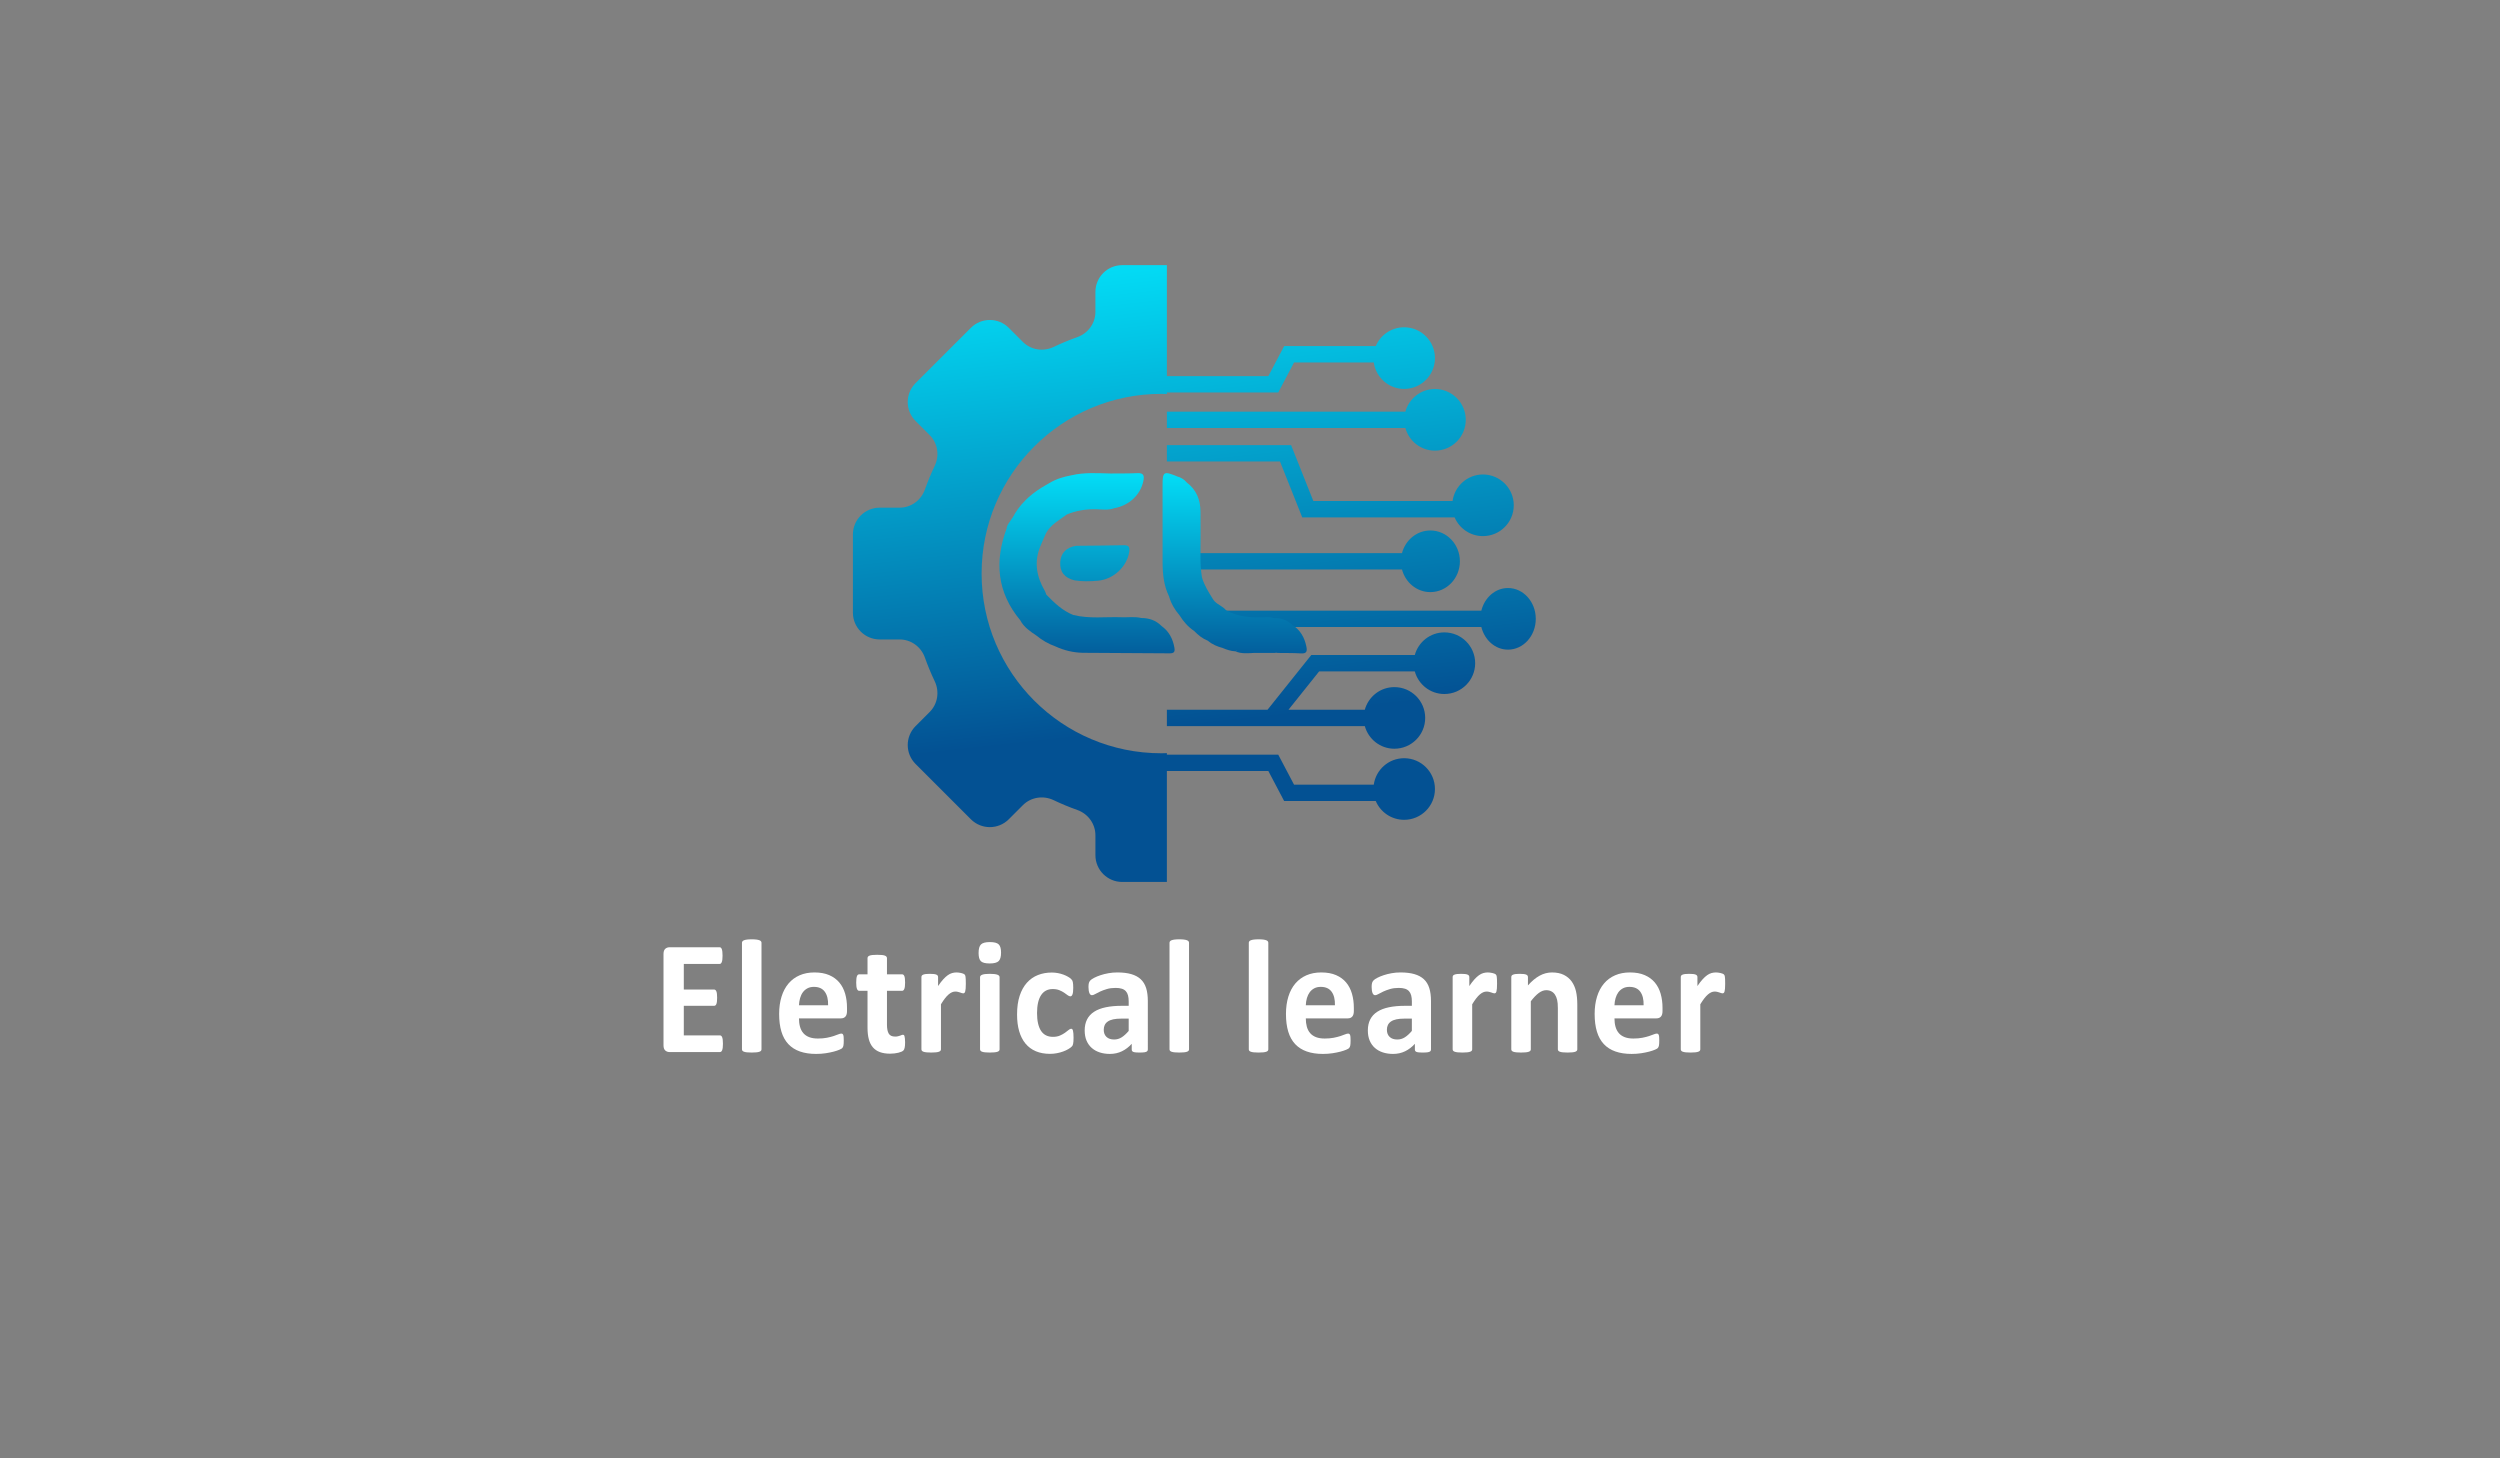<?xml version="1.0" encoding="UTF-8"?> <!-- Generator: Adobe Illustrator 16.0.0, SVG Export Plug-In . SVG Version: 6.00 Build 0) --> <svg xmlns="http://www.w3.org/2000/svg" xmlns:xlink="http://www.w3.org/1999/xlink" version="1.1" id="Layer_1" x="0px" y="0px" width="960px" height="560px" viewBox="0 0 960 560" xml:space="preserve"><rect x="0" y="0" width="960" height="560" fill="#808080" stroke="none"/> <g> <g> <path fill="#FFFFFF" d="M277.606,400.787c0,0.602-0.024,1.104-0.074,1.508c-0.05,0.408-0.125,0.73-0.225,0.98 c-0.099,0.248-0.224,0.432-0.368,0.547c-0.148,0.111-0.313,0.168-0.492,0.168h-19.342c-0.651,0-1.204-0.203-1.651-0.605 c-0.443-0.404-0.667-1.061-0.667-1.977v-35.08c0-0.91,0.224-1.568,0.667-1.975c0.447-0.404,1-0.605,1.651-0.605h19.223 c0.179,0,0.338,0.053,0.478,0.156c0.134,0.105,0.254,0.285,0.354,0.543s0.174,0.592,0.224,0.996 c0.05,0.402,0.074,0.918,0.074,1.539c0,0.58-0.024,1.072-0.074,1.475c-0.05,0.408-0.124,0.732-0.224,0.98 c-0.1,0.25-0.22,0.434-0.354,0.549c-0.14,0.111-0.299,0.168-0.478,0.168h-13.749v9.828h11.634c0.18,0,0.344,0.057,0.493,0.168 c0.148,0.115,0.273,0.295,0.373,0.533c0.1,0.236,0.174,0.557,0.224,0.961c0.05,0.408,0.074,0.9,0.074,1.477 c0,0.604-0.024,1.1-0.074,1.494s-0.124,0.711-0.224,0.949c-0.1,0.24-0.225,0.408-0.373,0.514 c-0.149,0.104-0.313,0.154-0.493,0.154h-11.634v11.352h13.868c0.179,0,0.344,0.059,0.492,0.172 c0.145,0.115,0.27,0.293,0.368,0.543c0.1,0.248,0.175,0.576,0.225,0.98C277.582,399.682,277.606,400.188,277.606,400.787z"></path> <path fill="#FFFFFF" d="M292.415,402.934c0,0.207-0.06,0.391-0.179,0.545c-0.12,0.154-0.324,0.283-0.612,0.389 c-0.284,0.104-0.667,0.182-1.145,0.232c-0.473,0.051-1.08,0.078-1.816,0.078c-0.731,0-1.339-0.027-1.812-0.078 c-0.478-0.051-0.86-0.129-1.145-0.232c-0.288-0.105-0.492-0.234-0.611-0.389c-0.12-0.154-0.18-0.338-0.18-0.545v-40.895 c0-0.209,0.06-0.393,0.18-0.563c0.119-0.164,0.323-0.303,0.611-0.418c0.284-0.115,0.667-0.203,1.145-0.264 c0.473-0.064,1.08-0.094,1.812-0.094c0.736,0,1.344,0.029,1.816,0.094c0.478,0.061,0.86,0.148,1.145,0.264 c0.288,0.115,0.492,0.254,0.612,0.418c0.119,0.17,0.179,0.354,0.179,0.563V402.934z"></path> <path fill="#FFFFFF" d="M325.251,388.254c0,0.953-0.199,1.66-0.606,2.115c-0.408,0.455-0.966,0.684-1.683,0.684h-16.156 c0,1.182,0.134,2.256,0.402,3.221c0.27,0.965,0.692,1.781,1.279,2.457c0.587,0.672,1.339,1.186,2.259,1.539 c0.926,0.352,2.03,0.527,3.319,0.527c1.309,0,2.458-0.098,3.453-0.295c0.99-0.199,1.846-0.414,2.572-0.65 c0.722-0.24,1.324-0.459,1.802-0.658c0.473-0.193,0.86-0.293,1.159-0.293c0.18,0,0.328,0.035,0.448,0.109 c0.119,0.072,0.214,0.201,0.293,0.389c0.08,0.186,0.135,0.453,0.164,0.791c0.03,0.344,0.045,0.775,0.045,1.293 c0,0.455-0.01,0.844-0.029,1.164c-0.021,0.324-0.05,0.598-0.09,0.826s-0.1,0.418-0.174,0.572c-0.08,0.16-0.185,0.309-0.313,0.453 c-0.13,0.145-0.483,0.344-1.061,0.592c-0.572,0.25-1.309,0.492-2.199,0.732c-0.891,0.236-1.915,0.443-3.065,0.621 c-1.149,0.174-2.378,0.264-3.687,0.264c-2.363,0-4.429-0.313-6.205-0.936c-1.776-0.621-3.26-1.563-4.448-2.828 c-1.189-1.264-2.08-2.861-2.662-4.789c-0.588-1.928-0.881-4.188-0.881-6.779c0-2.467,0.309-4.691,0.925-6.672 c0.612-1.98,1.508-3.658,2.678-5.039c1.169-1.379,2.592-2.43,4.27-3.156c1.677-0.727,3.563-1.09,5.667-1.09 c2.22,0,4.12,0.344,5.697,1.029c1.578,0.684,2.871,1.633,3.882,2.844c1.015,1.213,1.756,2.65,2.234,4.309 c0.478,1.658,0.711,3.463,0.711,5.41V388.254z M317.991,386.016c0.06-2.197-0.358-3.924-1.264-5.178 c-0.9-1.254-2.294-1.881-4.18-1.881c-0.95,0-1.781,0.184-2.483,0.557c-0.706,0.373-1.288,0.877-1.756,1.508 c-0.468,0.635-0.821,1.381-1.07,2.24c-0.249,0.861-0.393,1.781-0.433,2.754H317.991z"></path> <path fill="#FFFFFF" d="M347.559,400.197c0,0.912-0.055,1.611-0.164,2.098c-0.11,0.486-0.254,0.83-0.434,1.029 c-0.174,0.193-0.438,0.373-0.786,0.527c-0.348,0.154-0.756,0.289-1.219,0.402c-0.468,0.115-0.976,0.205-1.518,0.264 c-0.548,0.066-1.095,0.096-1.652,0.096c-1.487,0-2.776-0.199-3.866-0.592c-1.095-0.395-1.995-1-2.712-1.816 c-0.712-0.822-1.239-1.852-1.572-3.096c-0.339-1.244-0.508-2.717-0.508-4.418V380.48h-3.185c-0.378,0-0.662-0.244-0.86-0.732 c-0.199-0.488-0.299-1.299-0.299-2.441c0-0.6,0.024-1.105,0.074-1.523c0.05-0.414,0.125-0.742,0.225-0.98 c0.1-0.236,0.224-0.408,0.368-0.514c0.149-0.102,0.323-0.154,0.522-0.154h3.154v-6.189c0-0.203,0.055-0.393,0.164-0.557 c0.109-0.168,0.309-0.309,0.593-0.424c0.288-0.111,0.677-0.193,1.164-0.248c0.482-0.051,1.085-0.074,1.796-0.074 c0.737,0,1.344,0.023,1.832,0.074c0.487,0.055,0.865,0.137,1.144,0.248c0.279,0.115,0.479,0.256,0.598,0.424 c0.119,0.164,0.179,0.354,0.179,0.557v6.189h5.772c0.199,0,0.373,0.053,0.518,0.154c0.149,0.105,0.273,0.277,0.373,0.514 c0.1,0.238,0.174,0.566,0.224,0.98c0.05,0.418,0.075,0.924,0.075,1.523c0,1.143-0.1,1.953-0.299,2.441s-0.487,0.732-0.86,0.732 h-5.803v13.031c0,1.512,0.229,2.646,0.682,3.404c0.458,0.756,1.27,1.133,2.443,1.133c0.394,0,0.752-0.033,1.07-0.109 c0.318-0.068,0.597-0.154,0.846-0.248c0.249-0.09,0.458-0.174,0.627-0.248c0.169-0.07,0.323-0.107,0.463-0.107 c0.114,0,0.229,0.037,0.338,0.107c0.109,0.074,0.194,0.219,0.254,0.438s0.114,0.512,0.164,0.885S347.559,399.617,347.559,400.197z "></path> <path fill="#FFFFFF" d="M370.876,377.773c0,0.746-0.021,1.357-0.061,1.836c-0.039,0.477-0.099,0.85-0.179,1.119 s-0.185,0.457-0.313,0.561s-0.289,0.156-0.487,0.156c-0.159,0-0.339-0.037-0.538-0.109c-0.198-0.074-0.423-0.15-0.666-0.234 c-0.249-0.082-0.522-0.158-0.821-0.234c-0.299-0.072-0.622-0.109-0.98-0.109c-0.418,0-0.836,0.09-1.249,0.264 c-0.418,0.18-0.851,0.453-1.294,0.826c-0.447,0.373-0.915,0.871-1.397,1.494c-0.488,0.621-1.011,1.387-1.563,2.301v17.291 c0,0.207-0.061,0.391-0.18,0.545s-0.323,0.283-0.612,0.389c-0.288,0.104-0.666,0.182-1.144,0.232 c-0.479,0.051-1.08,0.078-1.816,0.078c-0.731,0-1.339-0.027-1.816-0.078c-0.473-0.051-0.856-0.129-1.145-0.232 c-0.289-0.105-0.487-0.234-0.607-0.389c-0.119-0.154-0.179-0.338-0.179-0.545v-27.74c0-0.207,0.05-0.391,0.149-0.545 s0.273-0.283,0.532-0.389c0.259-0.104,0.592-0.182,1-0.234c0.403-0.049,0.916-0.076,1.532-0.076c0.633,0,1.16,0.027,1.578,0.076 c0.413,0.053,0.736,0.131,0.965,0.234c0.229,0.105,0.394,0.234,0.493,0.389c0.094,0.154,0.144,0.338,0.144,0.545v3.451 c0.697-1.035,1.349-1.893,1.966-2.564c0.617-0.676,1.199-1.209,1.757-1.602c0.552-0.393,1.109-0.672,1.667-0.826 c0.552-0.154,1.109-0.234,1.667-0.234c0.254,0,0.532,0.016,0.831,0.051c0.298,0.029,0.606,0.08,0.92,0.154 c0.318,0.072,0.598,0.154,0.836,0.248c0.239,0.096,0.408,0.191,0.518,0.295s0.189,0.219,0.239,0.342 c0.05,0.125,0.095,0.295,0.134,0.514c0.04,0.219,0.07,0.545,0.09,0.98S370.876,377.027,370.876,377.773z"></path> <path fill="#FFFFFF" d="M384.405,365.801c0,1.578-0.309,2.664-0.926,3.264c-0.612,0.602-1.751,0.904-3.418,0.904 c-1.688,0-2.821-0.291-3.409-0.871c-0.587-0.58-0.875-1.627-0.875-3.143c0-1.572,0.298-2.668,0.905-3.279s1.751-0.918,3.438-0.918 c1.667,0,2.796,0.297,3.389,0.889C384.106,363.232,384.405,364.287,384.405,365.801z M383.838,402.934 c0,0.207-0.06,0.391-0.179,0.545c-0.12,0.154-0.324,0.283-0.607,0.389c-0.289,0.104-0.672,0.182-1.149,0.232 c-0.473,0.051-1.08,0.078-1.812,0.078c-0.736,0-1.338-0.027-1.816-0.078c-0.478-0.051-0.86-0.129-1.145-0.232 c-0.288-0.105-0.492-0.234-0.611-0.389c-0.12-0.154-0.18-0.338-0.18-0.545v-27.678c0-0.207,0.06-0.389,0.18-0.543 c0.119-0.16,0.323-0.293,0.611-0.408c0.284-0.111,0.667-0.199,1.145-0.264c0.479-0.061,1.08-0.092,1.816-0.092 c0.731,0,1.339,0.031,1.812,0.092c0.478,0.064,0.86,0.152,1.149,0.264c0.283,0.115,0.487,0.248,0.607,0.408 c0.119,0.154,0.179,0.336,0.179,0.543V402.934z"></path> <path fill="#FFFFFF" d="M412.245,398.518c0,0.539-0.015,0.99-0.044,1.354c-0.03,0.363-0.07,0.666-0.12,0.916 c-0.05,0.248-0.109,0.453-0.179,0.605c-0.07,0.154-0.224,0.354-0.463,0.594c-0.239,0.238-0.642,0.527-1.219,0.871 c-0.577,0.342-1.229,0.646-1.966,0.914c-0.731,0.27-1.527,0.488-2.394,0.654c-0.86,0.168-1.752,0.25-2.662,0.25 c-2.045,0-3.852-0.332-5.429-0.996s-2.901-1.645-3.976-2.938c-1.07-1.297-1.876-2.877-2.424-4.742 c-0.547-1.867-0.815-4.002-0.815-6.41c0-2.775,0.328-5.174,0.995-7.199c0.661-2.02,1.592-3.691,2.781-5.021 c1.189-1.326,2.598-2.311,4.225-2.955c1.627-0.643,3.413-0.963,5.354-0.963c0.796,0,1.572,0.072,2.338,0.217 c0.762,0.146,1.479,0.344,2.14,0.592c0.667,0.248,1.265,0.527,1.787,0.842c0.527,0.309,0.896,0.578,1.114,0.805 c0.219,0.229,0.373,0.424,0.463,0.578s0.159,0.357,0.209,0.607c0.05,0.248,0.09,0.551,0.119,0.914 c0.03,0.363,0.045,0.807,0.045,1.324c0,1.201-0.1,2.045-0.299,2.533c-0.198,0.488-0.457,0.73-0.771,0.73 c-0.339,0-0.697-0.145-1.075-0.436c-0.373-0.291-0.821-0.609-1.339-0.963c-0.512-0.352-1.129-0.674-1.846-0.965 c-0.712-0.289-1.563-0.436-2.558-0.436c-1.94,0-3.429,0.785-4.464,2.348c-1.029,1.566-1.547,3.863-1.547,6.891 c0,1.492,0.129,2.809,0.388,3.949s0.643,2.094,1.145,2.861c0.508,0.768,1.145,1.34,1.906,1.723 c0.761,0.387,1.651,0.578,2.662,0.578c1.029,0,1.92-0.16,2.662-0.482c0.746-0.322,1.393-0.678,1.95-1.072s1.021-0.752,1.398-1.072 c0.378-0.324,0.696-0.482,0.95-0.482c0.18,0,0.328,0.051,0.448,0.154c0.119,0.104,0.214,0.297,0.283,0.576 s0.124,0.637,0.164,1.072S412.245,397.834,412.245,398.518z"></path> <path fill="#FFFFFF" d="M440.768,403.025c0,0.293-0.1,0.52-0.299,0.688c-0.193,0.164-0.507,0.283-0.936,0.357 c-0.428,0.07-1.055,0.107-1.891,0.107c-0.891,0-1.542-0.037-1.945-0.107c-0.408-0.074-0.697-0.193-0.866-0.357 c-0.169-0.168-0.249-0.395-0.249-0.688v-2.207c-1.095,1.225-2.338,2.178-3.736,2.861s-2.951,1.027-4.657,1.027 c-1.408,0-2.702-0.193-3.882-0.576c-1.179-0.383-2.204-0.953-3.065-1.713c-0.86-0.756-1.532-1.691-2.01-2.811 c-0.473-1.119-0.712-2.428-0.712-3.922c0-1.617,0.304-3.02,0.906-4.215c0.606-1.188,1.508-2.174,2.707-2.949 c1.204-0.781,2.696-1.354,4.478-1.727c1.787-0.373,3.861-0.563,6.221-0.563h2.587v-1.678c0-0.871-0.084-1.631-0.254-2.289 c-0.164-0.652-0.442-1.193-0.831-1.631c-0.388-0.434-0.9-0.758-1.547-0.963c-0.643-0.207-1.443-0.313-2.394-0.313 c-1.249,0-2.369,0.145-3.349,0.436c-0.98,0.291-1.852,0.613-2.603,0.963c-0.757,0.354-1.384,0.678-1.891,0.967 c-0.503,0.291-0.916,0.434-1.234,0.434c-0.219,0-0.413-0.07-0.582-0.215s-0.304-0.354-0.413-0.623 c-0.109-0.268-0.194-0.602-0.254-0.994c-0.06-0.395-0.09-0.832-0.09-1.309c0-0.643,0.05-1.15,0.149-1.523s0.289-0.711,0.563-1.01 c0.278-0.301,0.767-0.633,1.458-0.996c0.696-0.363,1.508-0.701,2.443-1.01c0.93-0.313,1.945-0.566,3.05-0.762 c1.1-0.199,2.234-0.299,3.403-0.299c2.085,0,3.866,0.215,5.345,0.639c1.478,0.428,2.691,1.078,3.643,1.959 c0.95,0.881,1.646,2.018,2.085,3.406c0.433,1.391,0.651,3.039,0.651,4.943V403.025z M433.418,391.148h-2.856 c-1.209,0-2.238,0.092-3.095,0.277c-0.851,0.188-1.548,0.469-2.08,0.842c-0.537,0.373-0.931,0.82-1.174,1.354 c-0.249,0.527-0.373,1.135-0.373,1.816c0,1.164,0.353,2.074,1.055,2.736c0.706,0.668,1.682,0.996,2.931,0.996 c1.05,0,2.021-0.279,2.901-0.84c0.88-0.559,1.781-1.377,2.691-2.455V391.148z"></path> <path fill="#FFFFFF" d="M456.586,402.934c0,0.207-0.06,0.391-0.174,0.545c-0.119,0.154-0.323,0.283-0.612,0.389 c-0.288,0.104-0.672,0.182-1.145,0.232c-0.478,0.051-1.085,0.078-1.816,0.078c-0.736,0-1.338-0.027-1.815-0.078 c-0.474-0.051-0.856-0.129-1.145-0.232c-0.289-0.105-0.493-0.234-0.612-0.389c-0.114-0.154-0.174-0.338-0.174-0.545v-40.895 c0-0.209,0.06-0.393,0.174-0.563c0.119-0.164,0.323-0.303,0.612-0.418c0.288-0.115,0.671-0.203,1.145-0.264 c0.478-0.064,1.079-0.094,1.815-0.094c0.731,0,1.339,0.029,1.816,0.094c0.473,0.061,0.856,0.148,1.145,0.264 c0.289,0.115,0.493,0.254,0.612,0.418c0.114,0.17,0.174,0.354,0.174,0.563V402.934z"></path> <path fill="#FFFFFF" d="M487.034,402.934c0,0.207-0.061,0.391-0.175,0.545c-0.119,0.154-0.323,0.283-0.611,0.389 c-0.289,0.104-0.672,0.182-1.145,0.232c-0.479,0.051-1.085,0.078-1.816,0.078c-0.736,0-1.339-0.027-1.816-0.078 c-0.473-0.051-0.855-0.129-1.145-0.232c-0.288-0.105-0.492-0.234-0.612-0.389c-0.114-0.154-0.174-0.338-0.174-0.545v-40.895 c0-0.209,0.06-0.393,0.174-0.563c0.12-0.164,0.324-0.303,0.612-0.418c0.289-0.115,0.672-0.203,1.145-0.264 c0.478-0.064,1.08-0.094,1.816-0.094c0.731,0,1.338,0.029,1.816,0.094c0.473,0.061,0.855,0.148,1.145,0.264 c0.288,0.115,0.492,0.254,0.611,0.418c0.114,0.17,0.175,0.354,0.175,0.563V402.934z"></path> <path fill="#FFFFFF" d="M519.875,388.254c0,0.953-0.204,1.66-0.612,2.115c-0.403,0.455-0.965,0.684-1.677,0.684h-16.157 c0,1.182,0.135,2.256,0.398,3.221c0.269,0.965,0.696,1.781,1.278,2.457c0.588,0.672,1.344,1.186,2.265,1.539 c0.92,0.352,2.025,0.527,3.318,0.527c1.309,0,2.459-0.098,3.448-0.295c0.996-0.199,1.852-0.414,2.578-0.65 c0.722-0.24,1.323-0.459,1.796-0.658c0.478-0.193,0.866-0.293,1.16-0.293c0.179,0,0.328,0.035,0.447,0.109 c0.119,0.072,0.219,0.201,0.299,0.389c0.079,0.186,0.134,0.453,0.164,0.791c0.03,0.344,0.045,0.775,0.045,1.293 c0,0.455-0.01,0.844-0.03,1.164c-0.02,0.324-0.05,0.598-0.089,0.826c-0.04,0.229-0.1,0.418-0.18,0.572 c-0.079,0.16-0.184,0.309-0.313,0.453c-0.129,0.145-0.478,0.344-1.055,0.592c-0.577,0.25-1.309,0.492-2.204,0.732 c-0.891,0.236-1.911,0.443-3.061,0.621c-1.154,0.174-2.384,0.264-3.692,0.264c-2.358,0-4.429-0.313-6.205-0.936 c-1.771-0.621-3.254-1.563-4.448-2.828c-1.188-1.264-2.074-2.861-2.662-4.789c-0.582-1.928-0.875-4.188-0.875-6.779 c0-2.467,0.308-4.691,0.92-6.672c0.617-1.98,1.508-3.658,2.677-5.039c1.175-1.379,2.598-2.43,4.27-3.156 c1.677-0.727,3.567-1.09,5.673-1.09c2.219,0,4.12,0.344,5.697,1.029c1.577,0.684,2.871,1.633,3.881,2.844 c1.011,1.213,1.757,2.65,2.229,4.309c0.478,1.658,0.717,3.463,0.717,5.41V388.254z M512.615,386.016 c0.06-2.197-0.363-3.924-1.265-5.178c-0.905-1.254-2.299-1.881-4.18-1.881c-0.955,0-1.781,0.184-2.487,0.557 c-0.702,0.373-1.289,0.877-1.752,1.508c-0.468,0.635-0.826,1.381-1.075,2.24c-0.248,0.861-0.388,1.781-0.428,2.754H512.615z"></path> <path fill="#FFFFFF" d="M549.501,403.025c0,0.293-0.099,0.52-0.298,0.688c-0.199,0.164-0.513,0.283-0.94,0.357 c-0.423,0.07-1.055,0.107-1.886,0.107c-0.896,0-1.543-0.037-1.951-0.107c-0.408-0.074-0.696-0.193-0.86-0.357 c-0.17-0.168-0.254-0.395-0.254-0.688v-2.207c-1.095,1.225-2.339,2.178-3.737,2.861c-1.397,0.684-2.95,1.027-4.652,1.027 c-1.413,0-2.707-0.193-3.886-0.576c-1.18-0.383-2.199-0.953-3.065-1.713c-0.861-0.756-1.532-1.691-2.006-2.811 c-0.478-1.119-0.716-2.428-0.716-3.922c0-1.617,0.304-3.02,0.91-4.215c0.603-1.188,1.503-2.174,2.707-2.949 c1.199-0.781,2.692-1.354,4.479-1.727c1.781-0.373,3.856-0.563,6.215-0.563h2.593v-1.678c0-0.871-0.085-1.631-0.254-2.289 c-0.169-0.652-0.448-1.193-0.836-1.631c-0.384-0.434-0.9-0.758-1.548-0.963c-0.642-0.207-1.443-0.313-2.394-0.313 c-1.249,0-2.363,0.145-3.349,0.436c-0.98,0.291-1.846,0.613-2.603,0.963c-0.751,0.354-1.383,0.678-1.891,0.967 c-0.503,0.291-0.916,0.434-1.234,0.434c-0.219,0-0.413-0.07-0.577-0.215c-0.169-0.145-0.309-0.354-0.418-0.623 c-0.109-0.268-0.193-0.602-0.254-0.994c-0.06-0.395-0.089-0.832-0.089-1.309c0-0.643,0.05-1.15,0.149-1.523 c0.099-0.373,0.288-0.711,0.566-1.01c0.274-0.301,0.762-0.633,1.458-0.996c0.692-0.363,1.508-0.701,2.438-1.01 c0.931-0.313,1.951-0.566,3.051-0.762c1.1-0.199,2.233-0.299,3.408-0.299c2.08,0,3.861,0.215,5.339,0.639 c1.478,0.428,2.692,1.078,3.643,1.959c0.955,0.881,1.647,2.018,2.085,3.406c0.438,1.391,0.656,3.039,0.656,4.943V403.025z M542.152,391.148h-2.856c-1.214,0-2.244,0.092-3.095,0.277c-0.856,0.188-1.548,0.469-2.085,0.842 c-0.538,0.373-0.926,0.82-1.175,1.354c-0.249,0.527-0.373,1.135-0.373,1.816c0,1.164,0.354,2.074,1.055,2.736 c0.707,0.668,1.683,0.996,2.931,0.996c1.056,0,2.021-0.279,2.901-0.84c0.886-0.559,1.781-1.377,2.697-2.455V391.148z"></path> <path fill="#FFFFFF" d="M574.869,377.773c0,0.746-0.021,1.357-0.06,1.836c-0.04,0.477-0.1,0.85-0.175,1.119 c-0.079,0.27-0.184,0.457-0.313,0.561c-0.129,0.104-0.293,0.156-0.492,0.156c-0.159,0-0.339-0.037-0.538-0.109 c-0.193-0.074-0.418-0.15-0.666-0.234c-0.249-0.082-0.522-0.158-0.821-0.234c-0.294-0.072-0.622-0.109-0.98-0.109 c-0.418,0-0.831,0.09-1.249,0.264c-0.418,0.18-0.846,0.453-1.294,0.826c-0.447,0.373-0.915,0.871-1.397,1.494 c-0.488,0.621-1.011,1.387-1.563,2.301v17.291c0,0.207-0.06,0.391-0.18,0.545c-0.119,0.154-0.323,0.283-0.612,0.389 c-0.283,0.104-0.666,0.182-1.144,0.232c-0.474,0.051-1.08,0.078-1.816,0.078c-0.731,0-1.339-0.027-1.812-0.078 c-0.478-0.051-0.86-0.129-1.145-0.232c-0.288-0.105-0.492-0.234-0.612-0.389c-0.119-0.154-0.179-0.338-0.179-0.545v-27.74 c0-0.207,0.05-0.391,0.149-0.545s0.278-0.283,0.537-0.389c0.254-0.104,0.587-0.182,0.995-0.234 c0.408-0.049,0.916-0.076,1.533-0.076c0.632,0,1.159,0.027,1.577,0.076c0.413,0.053,0.736,0.131,0.965,0.234 c0.229,0.105,0.394,0.234,0.493,0.389s0.149,0.338,0.149,0.545v3.451c0.691-1.035,1.348-1.893,1.96-2.564 c0.617-0.676,1.199-1.209,1.757-1.602s1.109-0.672,1.667-0.826c0.557-0.154,1.109-0.234,1.667-0.234 c0.259,0,0.532,0.016,0.831,0.051c0.298,0.029,0.606,0.08,0.925,0.154c0.313,0.072,0.593,0.154,0.831,0.248 c0.239,0.096,0.413,0.191,0.522,0.295s0.189,0.219,0.239,0.342c0.045,0.125,0.09,0.295,0.129,0.514 c0.04,0.219,0.07,0.545,0.09,0.98S574.869,377.027,574.869,377.773z"></path> <path fill="#FFFFFF" d="M605.685,402.934c0,0.207-0.06,0.391-0.179,0.545c-0.12,0.154-0.318,0.283-0.593,0.389 c-0.278,0.104-0.661,0.182-1.149,0.232c-0.482,0.051-1.084,0.078-1.796,0.078c-0.736,0-1.344-0.027-1.831-0.078 s-0.866-0.129-1.145-0.232c-0.278-0.105-0.478-0.234-0.597-0.389c-0.12-0.154-0.18-0.338-0.18-0.545v-15.83 c0-1.348-0.095-2.404-0.283-3.17c-0.185-0.768-0.458-1.428-0.816-1.977s-0.816-0.975-1.383-1.273 c-0.567-0.303-1.225-0.453-1.98-0.453c-0.951,0-1.911,0.363-2.887,1.09c-0.97,0.727-1.98,1.781-3.035,3.17v18.443 c0,0.207-0.06,0.391-0.174,0.545c-0.12,0.154-0.323,0.283-0.612,0.389c-0.288,0.104-0.672,0.182-1.145,0.232 c-0.478,0.051-1.085,0.078-1.816,0.078c-0.736,0-1.338-0.027-1.816-0.078c-0.473-0.051-0.855-0.129-1.144-0.232 c-0.289-0.105-0.493-0.234-0.612-0.389c-0.114-0.154-0.175-0.338-0.175-0.545v-27.74c0-0.207,0.045-0.391,0.145-0.545 s0.279-0.283,0.537-0.389c0.26-0.104,0.593-0.182,0.996-0.234c0.407-0.049,0.92-0.076,1.532-0.076 c0.637,0,1.164,0.027,1.577,0.076c0.418,0.053,0.741,0.131,0.971,0.234c0.224,0.105,0.388,0.234,0.487,0.389 s0.149,0.338,0.149,0.545v3.201c1.468-1.656,2.961-2.9,4.479-3.732c1.518-0.826,3.1-1.244,4.747-1.244 c1.806,0,3.329,0.314,4.567,0.936c1.239,0.623,2.239,1.467,3.006,2.533c0.762,1.07,1.313,2.318,1.646,3.748 c0.339,1.432,0.508,3.154,0.508,5.164V402.934z"></path> <path fill="#FFFFFF" d="M638.406,388.254c0,0.953-0.204,1.66-0.611,2.115c-0.408,0.455-0.966,0.684-1.683,0.684h-16.156 c0,1.182,0.134,2.256,0.402,3.221c0.27,0.965,0.697,1.781,1.279,2.457c0.587,0.672,1.339,1.186,2.264,1.539 c0.921,0.352,2.025,0.527,3.314,0.527c1.309,0,2.463-0.098,3.453-0.295c0.99-0.199,1.852-0.414,2.572-0.65 c0.727-0.24,1.324-0.459,1.802-0.658c0.478-0.193,0.86-0.293,1.159-0.293c0.18,0,0.328,0.035,0.448,0.109 c0.119,0.072,0.219,0.201,0.298,0.389c0.08,0.186,0.135,0.453,0.164,0.791c0.03,0.344,0.045,0.775,0.045,1.293 c0,0.455-0.01,0.844-0.029,1.164c-0.021,0.324-0.05,0.598-0.09,0.826s-0.1,0.418-0.179,0.572c-0.08,0.16-0.185,0.309-0.313,0.453 c-0.13,0.145-0.483,0.344-1.056,0.592c-0.577,0.25-1.309,0.492-2.204,0.732c-0.891,0.236-1.916,0.443-3.065,0.621 c-1.149,0.174-2.378,0.264-3.687,0.264c-2.363,0-4.429-0.313-6.205-0.936c-1.776-0.621-3.26-1.563-4.448-2.828 c-1.189-1.264-2.075-2.861-2.662-4.789c-0.588-1.928-0.876-4.188-0.876-6.779c0-2.467,0.304-4.691,0.92-6.672 c0.612-1.98,1.508-3.658,2.678-5.039c1.169-1.379,2.592-2.43,4.27-3.156c1.677-0.727,3.567-1.09,5.667-1.09 c2.225,0,4.12,0.344,5.697,1.029c1.578,0.684,2.871,1.633,3.887,2.844c1.01,1.213,1.757,2.65,2.229,4.309 c0.478,1.658,0.716,3.463,0.716,5.41V388.254z M631.146,386.016c0.06-2.197-0.363-3.924-1.264-5.178 c-0.905-1.254-2.299-1.881-4.185-1.881c-0.95,0-1.776,0.184-2.483,0.557c-0.701,0.373-1.288,0.877-1.757,1.508 c-0.462,0.635-0.82,1.381-1.069,2.24c-0.249,0.861-0.394,1.781-0.433,2.754H631.146z"></path> <path fill="#FFFFFF" d="M662.465,377.773c0,0.746-0.02,1.357-0.06,1.836c-0.04,0.477-0.1,0.85-0.179,1.119 c-0.08,0.27-0.185,0.457-0.313,0.561c-0.13,0.104-0.289,0.156-0.488,0.156c-0.159,0-0.338-0.037-0.537-0.109 c-0.199-0.074-0.423-0.15-0.667-0.234c-0.248-0.082-0.522-0.158-0.82-0.234c-0.299-0.072-0.622-0.109-0.98-0.109 c-0.418,0-0.836,0.09-1.249,0.264c-0.418,0.18-0.851,0.453-1.294,0.826c-0.448,0.373-0.915,0.871-1.398,1.494 c-0.487,0.621-1.01,1.387-1.563,2.301v17.291c0,0.207-0.06,0.391-0.179,0.545s-0.323,0.283-0.612,0.389 c-0.288,0.104-0.667,0.182-1.145,0.232s-1.079,0.078-1.816,0.078c-0.731,0-1.338-0.027-1.815-0.078 c-0.473-0.051-0.856-0.129-1.145-0.232c-0.289-0.105-0.488-0.234-0.607-0.389s-0.179-0.338-0.179-0.545v-27.74 c0-0.207,0.05-0.391,0.149-0.545c0.099-0.154,0.273-0.283,0.532-0.389c0.259-0.104,0.592-0.182,1-0.234 c0.403-0.049,0.915-0.076,1.532-0.076c0.632,0,1.16,0.027,1.578,0.076c0.412,0.053,0.736,0.131,0.965,0.234 c0.229,0.105,0.393,0.234,0.492,0.389c0.095,0.154,0.145,0.338,0.145,0.545v3.451c0.697-1.035,1.349-1.893,1.966-2.564 c0.617-0.676,1.199-1.209,1.757-1.602c0.552-0.393,1.109-0.672,1.666-0.826c0.553-0.154,1.11-0.234,1.667-0.234 c0.254,0,0.533,0.016,0.831,0.051c0.299,0.029,0.607,0.08,0.921,0.154c0.318,0.072,0.597,0.154,0.836,0.248 c0.239,0.096,0.408,0.191,0.518,0.295s0.189,0.219,0.239,0.342c0.049,0.125,0.094,0.295,0.134,0.514s0.069,0.545,0.09,0.98 C662.455,376.438,662.465,377.027,662.465,377.773z"></path> </g> </g> <g> <linearGradient id="SVGID_1_" gradientUnits="userSpaceOnUse" x1="429.005" y1="91.416" x2="449.338" y2="279.495"> <stop offset="0" style="stop-color:#03E4FB"></stop> <stop offset="0.159" style="stop-color:#03CDEB"></stop> <stop offset="1" style="stop-color:#035193"></stop> </linearGradient> <path fill="url(#SVGID_1_)" d="M539.187,291.152c-5.961,0-10.845,4.424-11.664,10.16h-30.609l-6.07-11.529H448.08v-0.584 c-0.712,0.021-1.421,0.055-2.138,0.055c-38.11,0-69.006-30.896-69.006-69.009c0-38.111,30.896-69.006,69.006-69.006 c0.717,0,1.426,0.032,2.138,0.055v-0.584h42.763l6.07-11.529h30.609c0.819,5.737,5.703,10.161,11.664,10.161 c6.536,0,11.833-5.297,11.833-11.833c0-6.536-5.297-11.833-11.833-11.833c-4.896,0-9.099,2.976-10.897,7.218h-35.172l-6.071,11.529 H448.08V101.82h-17.16c-5.678,0-10.28,4.603-10.28,10.28v7.648c0,4.394-2.818,8.24-6.959,9.713 c-3.109,1.105-6.147,2.366-9.101,3.774c-3.974,1.894-8.693,1.172-11.806-1.94l-5.411-5.412c-4.016-4.016-10.524-4.016-14.54,0 l-21.244,21.242c-4.016,4.016-4.016,10.527,0,14.542l5.411,5.409c3.112,3.115,3.837,7.832,1.943,11.806 c-1.408,2.956-2.67,5.991-3.777,9.104c-1.473,4.14-5.319,6.956-9.713,6.956h-7.646c-5.68,0-10.282,4.603-10.282,10.283v30.042 c0,5.678,4.603,10.282,10.282,10.282h7.646c4.394,0,8.24,2.816,9.713,6.957c1.107,3.109,2.369,6.148,3.777,9.101 c1.894,3.975,1.169,8.693-1.943,11.805l-5.411,5.412c-4.016,4.016-4.016,10.523,0,14.539l21.244,21.244 c4.016,4.016,10.524,4.016,14.54,0l5.411-5.41c3.112-3.113,7.832-3.836,11.806-1.943c2.953,1.408,5.991,2.67,9.101,3.777 c4.141,1.473,6.959,5.318,6.959,9.713v7.646c0,5.678,4.603,10.281,10.28,10.281h17.16v-42.604h38.966l6.071,11.529h35.172 c1.799,4.242,6.001,7.217,10.897,7.217c6.536,0,11.833-5.297,11.833-11.832C551.02,296.449,545.723,291.152,539.187,291.152z"></path> <linearGradient id="SVGID_2_" gradientUnits="userSpaceOnUse" x1="496.991" y1="84.066" x2="517.324" y2="272.145"> <stop offset="0" style="stop-color:#03E4FB"></stop> <stop offset="1" style="stop-color:#035193"></stop> </linearGradient> <path fill="url(#SVGID_2_)" d="M539.661,158.07H448.08v6.287h91.581c1.387,4.999,5.919,8.688,11.358,8.688 c6.535,0,11.832-5.297,11.832-11.833c0-6.536-5.297-11.833-11.832-11.833C545.58,149.38,541.045,153.072,539.661,158.07z"></path> <linearGradient id="SVGID_3_" gradientUnits="userSpaceOnUse" x1="503.66" y1="83.345" x2="523.993" y2="271.423"> <stop offset="0" style="stop-color:#03E4FB"></stop> <stop offset="1" style="stop-color:#035193"></stop> </linearGradient> <path fill="url(#SVGID_3_)" d="M557.784,192.389h-53.459l-8.549-21.469H448.08v6.287h43.432l8.549,21.466h58.507 c1.804,4.229,5.996,7.193,10.883,7.193c6.536,0,11.833-5.297,11.833-11.833c0-6.533-5.297-11.833-11.833-11.833 C563.479,182.201,558.593,186.64,557.784,192.389z"></path> <linearGradient id="SVGID_4_" gradientUnits="userSpaceOnUse" x1="492.642" y1="87.182" x2="512.62" y2="271.982"> <stop offset="0" style="stop-color:#03E4FB"></stop> <stop offset="1" style="stop-color:#035193"></stop> </linearGradient> <path fill="url(#SVGID_4_)" d="M538.36,212.395h-85.655v6.287h85.658c1.325,4.996,5.672,8.688,10.89,8.688 c6.265,0,11.345-5.3,11.345-11.833c0-6.536-5.08-11.833-11.345-11.833C544.035,203.705,539.687,207.394,538.36,212.395z"></path> <linearGradient id="SVGID_5_" gradientUnits="userSpaceOnUse" x1="509.922" y1="91.145" x2="529.279" y2="270.195"> <stop offset="0" style="stop-color:#03E4FB"></stop> <stop offset="1" style="stop-color:#035193"></stop> </linearGradient> <path fill="url(#SVGID_5_)" d="M579.071,225.8c-4.904,0-8.992,3.692-10.238,8.69H462.04v6.287h106.793 c1.249,4.998,5.334,8.688,10.238,8.688c5.892,0,10.666-5.297,10.666-11.832C589.737,231.097,584.963,225.8,579.071,225.8z"></path> <linearGradient id="SVGID_6_" gradientUnits="userSpaceOnUse" x1="487.668" y1="85.079" x2="508" y2="273.151"> <stop offset="0" style="stop-color:#03E4FB"></stop> <stop offset="1" style="stop-color:#035193"></stop> </linearGradient> <path fill="url(#SVGID_6_)" d="M554.632,242.837c-5.438,0-9.972,3.69-11.355,8.688h-39.748l-16.796,21.015H448.08v6.285h76.007 c1.383,4.998,5.916,8.688,11.355,8.688c6.535,0,11.832-5.297,11.832-11.83c0-6.535-5.297-11.832-11.832-11.832 c-5.439,0-9.975,3.689-11.358,8.689h-29.303l11.772-14.729h36.721c1.383,4.998,5.919,8.688,11.357,8.688 c6.536,0,11.833-5.297,11.833-11.83C566.465,248.134,561.168,242.837,554.632,242.837z"></path> <g> <linearGradient id="SVGID_7_" gradientUnits="userSpaceOnUse" x1="420.498" y1="177.95" x2="420.297" y2="258.067"> <stop offset="0" style="stop-color:#03E4FB"></stop> <stop offset="0.159" style="stop-color:#03CDEB"></stop> <stop offset="1" style="stop-color:#035193"></stop> </linearGradient> <path fill-rule="evenodd" clip-rule="evenodd" fill="url(#SVGID_7_)" d="M413.184,209.589c-3.728,0.6-5.859,2.804-6.054,6.259 c-0.209,3.737,1.612,6.063,5.486,7.006c2.998,0.483,6.025,0.406,9.014,0.134c5.989-0.54,11.079-5.366,11.987-11.017 c0.273-1.724-0.025-2.652-2.061-2.607C425.435,209.504,419.309,209.521,413.184,209.589z"></path> <linearGradient id="SVGID_8_" gradientUnits="userSpaceOnUse" x1="417.552" y1="177.942" x2="417.351" y2="258.058"> <stop offset="0" style="stop-color:#03E4FB"></stop> <stop offset="0.159" style="stop-color:#03CDEB"></stop> <stop offset="1" style="stop-color:#035193"></stop> </linearGradient> <path fill-rule="evenodd" clip-rule="evenodd" fill="url(#SVGID_8_)" d="M446.027,240.39c-2.138-2.18-4.782-3.078-7.78-3.08 c-2.48-0.603-5.001-0.197-7.504-0.289c-6.205-0.227-12.464,0.667-18.612-0.871c-4.177-1.654-7.31-4.699-10.364-7.839 c-0.175-0.463-0.286-0.963-0.535-1.387c-3.147-5.378-4.225-10.979-1.824-16.942c0.712-1.764,1.503-3.493,2.257-5.24 c1.826-3.332,5.125-5.023,7.999-7.186c3.652-1.505,7.437-2.109,11.395-1.998c2.267,0.062,4.591,0.433,6.817-0.408 c5.725-1.03,10.121-5.18,11.179-10.469c0.383-1.918,0.171-3.115-2.262-2.998c-3.419,0.167-6.85,0.107-10.273,0.145 c-5.038-0.12-10.086-0.493-15.064,0.682c-2.993,0.542-5.871,1.411-8.501,2.988c-1.013,0.592-2.028,1.189-3.043,1.781 c-4.615,2.889-8.439,6.541-11.02,11.397c-0.151,0.219-0.306,0.436-0.457,0.654c-0.665,1.182-1.776,2.13-1.881,3.605 c-4.737,12.701-3.675,24.544,5.212,35.227c1.413,2.705,3.863,4.313,6.289,5.946c2.183,1.829,4.638,3.175,7.308,4.146 c3.27,1.505,6.702,2.316,10.3,2.423c11.166,0.063,22.335,0.107,33.503,0.204c1.643,0.015,2.093-0.585,1.807-2.175 C450.361,245.291,448.9,242.435,446.027,240.39z"></path> <linearGradient id="SVGID_9_" gradientUnits="userSpaceOnUse" x1="474.207" y1="178.086" x2="474.005" y2="258.201"> <stop offset="0" style="stop-color:#03E4FB"></stop> <stop offset="0.159" style="stop-color:#03CDEB"></stop> <stop offset="1" style="stop-color:#035193"></stop> </linearGradient> <path fill-rule="evenodd" clip-rule="evenodd" fill="url(#SVGID_9_)" d="M501.668,248.376c-0.699-3.591-2.381-6.526-5.538-8.512 c-1.973-1.854-4.339-2.6-7.009-2.5c-1.246-0.511-2.56-0.358-3.841-0.312c-5.036,0.191-9.952-0.179-14.473-2.704 c-1.361-1.737-3.742-2.257-4.961-4.162c-1.67-2.697-3.394-5.367-4.292-8.455c-0.431-2.674-0.6-5.359-0.572-8.073 c0.055-5.71,0.045-11.42,0.018-17.13c-0.022-4.55-1.55-8.422-5.279-11.246c-0.99-1.197-2.255-1.953-3.745-2.344 c-5.078-2.132-5.553-1.849-5.553,3.352c-0.003,9.937-0.021,19.874,0.013,29.811c0.015,4.438,0.475,8.813,2.468,12.88 c0.778,2.728,2.152,5.121,4.008,7.253l0,0c1.485,2.406,3.312,4.493,5.668,6.086c1.513,1.56,3.177,2.905,5.222,3.717l0,0 c1.672,1.431,3.652,2.227,5.737,2.807c1.545,0.651,3.12,1.188,4.817,1.261c0.251-0.182,0.532-0.241,0.841-0.214 c-0.271,0.077-0.553,0.146-0.841,0.214c2.349,1.033,4.813,0.729,7.262,0.62c2.623,0.002,5.245,0.002,7.867,0.005 c0.371-0.236,0.762-0.302,1.159-0.309c-0.355,0.117-0.746,0.214-1.159,0.309c3.394,0.045,6.792-0.013,10.181,0.179 C501.785,251.028,501.989,250.033,501.668,248.376z"></path> </g> </g> </svg> 
